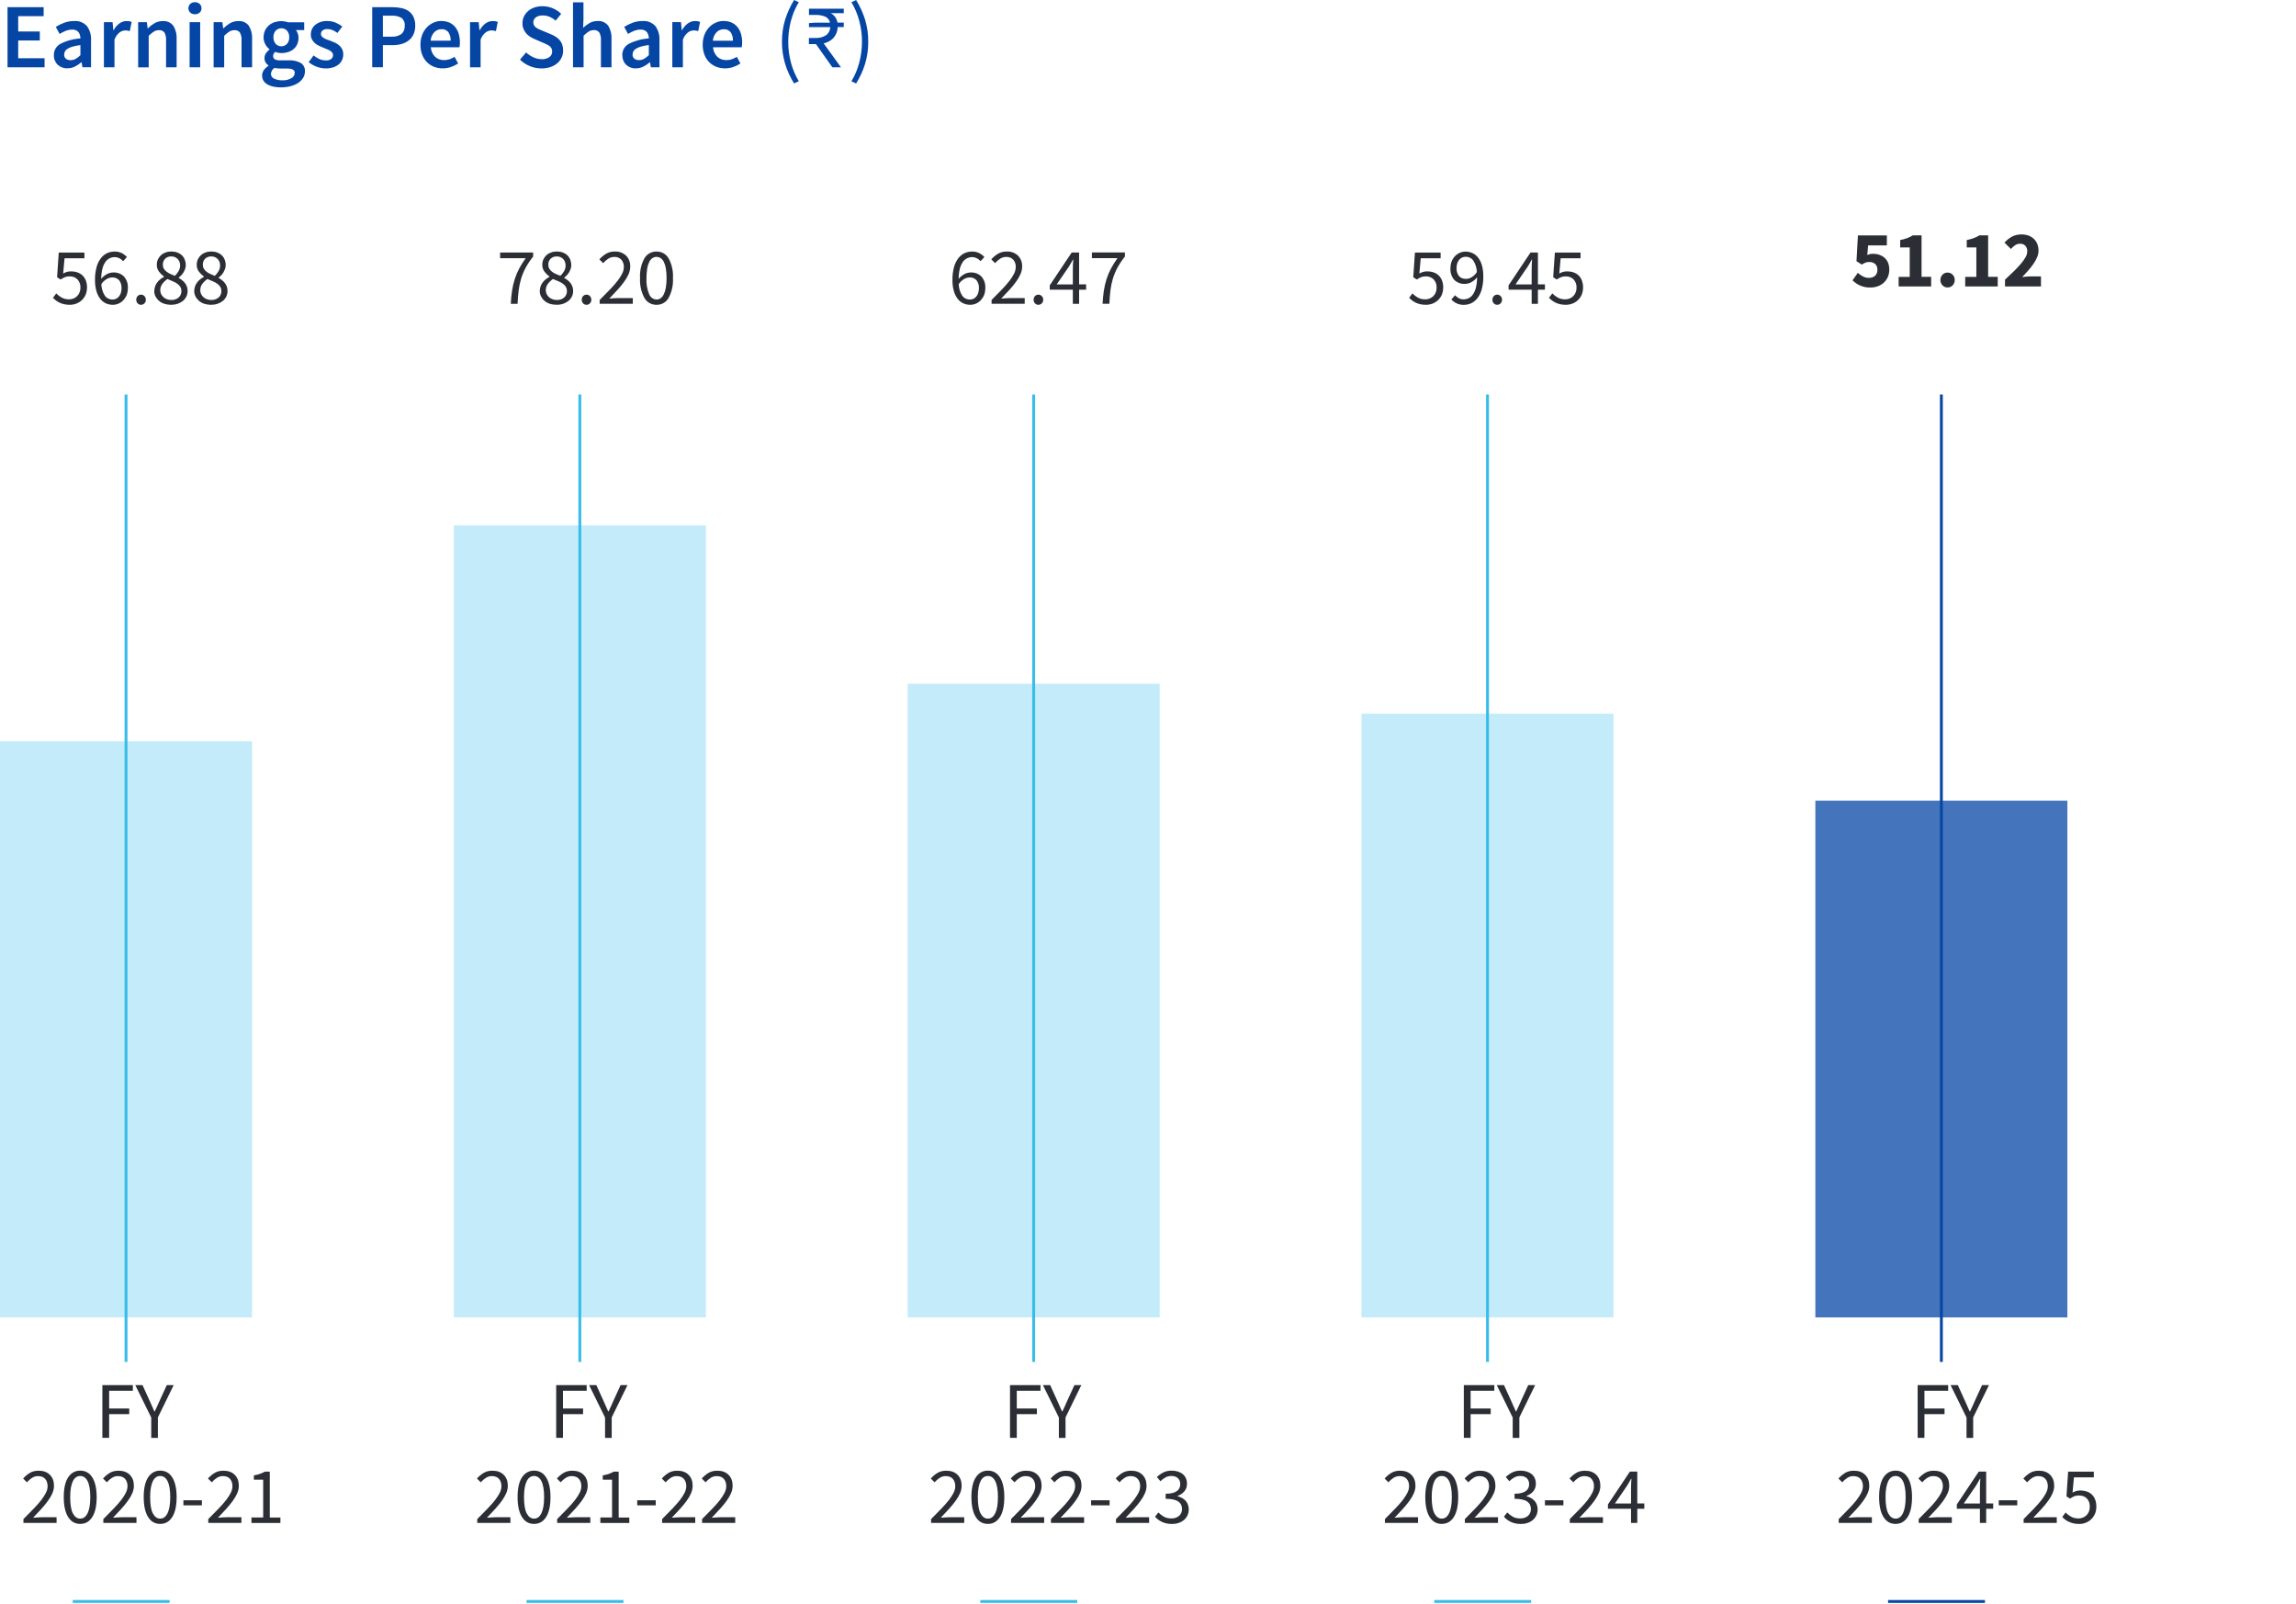 <?xml version="1.0" encoding="UTF-8"?>
<svg id="Layer_1" xmlns="http://www.w3.org/2000/svg" version="1.1" xmlns:xlink="http://www.w3.org/1999/xlink" viewBox="0 0 399.73 279.21">
  <!-- Generator: Adobe Illustrator 29.7.0, SVG Export Plug-In . SVG Version: 2.1.1 Build 138)  -->
  <defs>
    <style>
      .st0 {
        fill: #0546a5;
      }

      .st1 {
        opacity: .75;
      }

      .st2 {
        clip-path: url(#clippath-6);
      }

      .st3 {
        clip-path: url(#clippath-7);
      }

      .st4 {
        clip-path: url(#clippath-4);
      }

      .st5 {
        fill: #2b2e34;
      }

      .st6 {
        fill: #38bcea;
      }

      .st7 {
        clip-path: url(#clippath-9);
      }

      .st8 {
        clip-path: url(#clippath-10);
      }

      .st9 {
        stroke: #0546a5;
      }

      .st9, .st10, .st11 {
        fill: none;
      }

      .st9, .st11 {
        stroke-width: .5px;
      }

      .st12 {
        clip-path: url(#clippath-11);
      }

      .st13 {
        clip-path: url(#clippath-1);
      }

      .st14 {
        isolation: isolate;
      }

      .st15 {
        clip-path: url(#clippath-5);
      }

      .st16 {
        clip-path: url(#clippath-8);
      }

      .st17 {
        clip-path: url(#clippath-3);
      }

      .st18 {
        clip-path: url(#clippath-12);
      }

      .st19 {
        clip-path: url(#clippath-14);
      }

      .st20 {
        opacity: .3;
      }

      .st11 {
        stroke: #38bcea;
      }

      .st21 {
        clip-path: url(#clippath-2);
      }

      .st22 {
        clip-path: url(#clippath-13);
      }

      .st23 {
        clip-path: url(#clippath);
      }
    </style>
    <clipPath id="clippath">
      <rect class="st10" y=".06" width="399.73" height="279.14"/>
    </clipPath>
    <clipPath id="clippath-1">
      <rect class="st10" x="-17.41" y="113.53" width="78.7" height="117.7"/>
    </clipPath>
    <clipPath id="clippath-2">
      <rect class="st10" y=".06" width="399.73" height="279.14"/>
    </clipPath>
    <clipPath id="clippath-3">
      <rect class="st10" y=".06" width="399.73" height="279.14"/>
    </clipPath>
    <clipPath id="clippath-4">
      <rect class="st10" x="61.6" y="75.96" width="78.7" height="155.27"/>
    </clipPath>
    <clipPath id="clippath-5">
      <rect class="st10" y=".06" width="399.73" height="279.14"/>
    </clipPath>
    <clipPath id="clippath-6">
      <rect class="st10" y=".06" width="399.73" height="279.14"/>
    </clipPath>
    <clipPath id="clippath-7">
      <rect class="st10" x="140.61" y="103.52" width="78.7" height="127.71"/>
    </clipPath>
    <clipPath id="clippath-8">
      <rect class="st10" y=".06" width="399.73" height="279.14"/>
    </clipPath>
    <clipPath id="clippath-9">
      <rect class="st10" y=".06" width="399.73" height="279.14"/>
    </clipPath>
    <clipPath id="clippath-10">
      <rect class="st10" x="219.62" y="108.73" width="78.7" height="122.5"/>
    </clipPath>
    <clipPath id="clippath-11">
      <rect class="st10" y=".06" width="399.73" height="279.14"/>
    </clipPath>
    <clipPath id="clippath-12">
      <rect class="st10" y=".06" width="399.73" height="279.14"/>
    </clipPath>
    <clipPath id="clippath-13">
      <rect class="st10" x="298.63" y="123.87" width="78.71" height="107.35"/>
    </clipPath>
    <clipPath id="clippath-14">
      <rect class="st10" y=".06" width="399.73" height="279.14"/>
    </clipPath>
  </defs>
  <g id="Group_155546">
    <g class="st23">
      <g id="Group_155472">
        <g id="Group_155471" class="st20">
          <g id="Group_155470">
            <g class="st13">
              <g id="Group_155469">
                <path id="Path_48725" class="st6" d="M0,229.29h43.88v-100.28H0v100.28Z"/>
              </g>
            </g>
          </g>
        </g>
      </g>
    </g>
    <path id="Path_48829" class="st5" d="M17.82,241.07h5.31v.98h-4.13v3.1h3.5v.98h-3.5v4.12h-1.18v-9.18ZM26.32,246.7l-2.77-5.63h1.26l1.18,2.59.44.99c.14.33.3.66.45,1.01h.06c.16-.35.31-.68.47-1.01.15-.33.3-.66.44-.99l1.19-2.59h1.2l-2.75,5.63v3.56h-1.16v-3.56ZM27.28,245.25"/>
    <g id="Group_155473">
      <path id="Path_48727" class="st11" d="M21.94,237.04V68.67"/>
    </g>
    <g class="st21">
      <g id="Group_155475">
        <g id="Group_155474">
          <path id="Path_48728" class="st11" d="M12.66,278.73h16.87"/>
        </g>
      </g>
    </g>
    <path id="Path_48830" class="st5" d="M9.8,51.08c.27.28.59.52.93.71.41.22.86.32,1.32.31.26,0,.52-.05.76-.15.23-.09.44-.24.62-.41.18-.18.32-.4.42-.64.11-.27.16-.55.15-.84.03-.53-.16-1.05-.52-1.44-.37-.36-.87-.54-1.39-.52-.27,0-.54.04-.79.14-.26.11-.5.25-.74.41l-.62-.39.29-4.3h4.47v.99h-3.46l-.24,2.65c.21-.11.42-.2.64-.27.24-.07.48-.1.73-.1.37,0,.73.05,1.08.17.33.11.63.28.88.51.26.24.46.54.6.87.15.4.23.83.22,1.25,0,.44-.08.88-.25,1.29-.16.36-.39.68-.67.94-.28.26-.61.46-.96.59-.36.13-.74.2-1.13.2-.33,0-.65-.03-.97-.1-.28-.06-.54-.15-.8-.27-.23-.11-.44-.24-.64-.39-.18-.14-.35-.29-.51-.45l.56-.76ZM19.6,52.14c.21,0,.42-.05.62-.14.19-.1.36-.23.49-.4.15-.18.26-.39.33-.62.08-.26.12-.53.12-.8.03-.49-.11-.98-.41-1.39-.31-.35-.78-.54-1.25-.5-.32.01-.64.11-.92.27-.38.23-.7.53-.94.9.02.71.23,1.4.61,2,.31.44.82.69,1.35.67ZM21.43,45.45c-.19-.21-.41-.39-.66-.51-.25-.12-.52-.19-.8-.19-.31,0-.61.07-.88.2-.3.15-.55.37-.74.64-.24.36-.42.75-.52,1.17-.14.58-.21,1.18-.21,1.78.27-.34.6-.61.98-.82.34-.19.72-.29,1.11-.3.69-.03,1.36.21,1.86.69.5.57.75,1.31.69,2.07,0,.4-.07.8-.21,1.17-.13.33-.33.64-.57.9-.24.25-.52.45-.84.59-.32.14-.67.21-1.02.21-.42,0-.84-.09-1.22-.27-.38-.18-.72-.46-.97-.8-.3-.4-.52-.86-.65-1.34-.17-.61-.25-1.25-.24-1.89-.02-.77.08-1.54.28-2.29.15-.56.41-1.08.76-1.54.29-.37.66-.67,1.09-.87.4-.18.84-.27,1.28-.27.43-.01.86.08,1.25.27.34.17.64.4.9.68l-.64.71ZM23.72,52.18c-.01-.24.08-.48.24-.65.16-.16.37-.25.6-.25.22,0,.43.09.58.25.17.17.26.41.25.65,0,.23-.08.46-.25.62-.15.16-.36.25-.58.25-.23,0-.44-.08-.6-.25-.16-.17-.25-.39-.24-.62ZM27.9,50.49c0,.24.05.47.15.69.1.21.24.39.41.54.18.16.38.28.61.36.24.09.5.13.76.13.46.02.92-.13,1.27-.43.32-.29.5-.7.48-1.13,0-.26-.06-.52-.2-.74-.14-.21-.32-.4-.53-.54-.24-.17-.5-.31-.78-.42-.29-.13-.6-.25-.92-.39-.34.23-.64.52-.89.85-.24.32-.36.7-.36,1.1ZM30.42,48.01c.28-.24.51-.53.69-.85.16-.29.24-.61.25-.94.01-.41-.13-.82-.41-1.13-.3-.31-.72-.48-1.15-.46-.38-.01-.76.13-1.04.39-.28.28-.42.66-.41,1.05,0,.24.05.48.17.69.12.2.27.37.46.51.2.16.42.29.66.4.25.12.5.23.77.33ZM26.87,50.6c0-.28.05-.55.15-.81.09-.24.22-.47.38-.67.15-.2.33-.38.53-.53.2-.15.4-.29.62-.4v-.06c-.33-.24-.62-.52-.87-.85-.26-.35-.39-.77-.38-1.21,0-.32.06-.64.2-.94.13-.27.31-.52.53-.72.23-.21.51-.37.8-.47.32-.12.66-.17,1-.17.36,0,.71.05,1.05.18.29.11.56.27.79.49.22.21.39.47.5.76.12.31.18.63.17.96,0,.23-.04.46-.12.67-.08.21-.18.41-.29.6-.11.18-.24.35-.39.5-.13.14-.27.26-.43.38v.06c.2.11.39.24.57.38.19.14.35.31.5.49.15.19.27.4.35.62.09.26.14.53.13.8,0,.32-.07.65-.21.94-.14.29-.34.55-.59.76-.27.22-.58.39-.91.5-.38.13-.78.19-1.18.19-.4,0-.79-.06-1.17-.18-.34-.11-.65-.28-.92-.51-.25-.21-.46-.48-.61-.77-.15-.31-.23-.64-.22-.98ZM34.86,50.49c0,.24.05.47.15.69.1.21.24.39.41.54.18.16.38.28.61.36.24.09.5.13.76.13.46.02.91-.13,1.27-.43.32-.29.5-.7.48-1.13,0-.26-.06-.52-.2-.74-.14-.21-.32-.4-.53-.54-.24-.17-.5-.31-.78-.42-.29-.13-.6-.25-.92-.39-.34.23-.64.52-.89.85-.24.32-.36.7-.35,1.1ZM37.38,48.01c.28-.24.51-.53.69-.85.16-.29.24-.61.25-.94.01-.41-.13-.82-.41-1.13-.3-.31-.72-.48-1.15-.46-.38-.01-.76.13-1.04.39-.28.28-.42.66-.41,1.05,0,.24.05.48.17.69.12.2.27.37.45.51.2.16.42.29.66.4.25.12.51.23.78.33ZM33.82,50.6c0-.28.05-.55.15-.81.09-.24.22-.47.38-.67.15-.2.33-.38.53-.53.2-.15.4-.29.62-.4v-.06c-.33-.24-.62-.52-.87-.85-.26-.35-.39-.77-.38-1.21,0-.32.06-.64.2-.94.13-.27.31-.52.53-.72.23-.21.51-.37.8-.47.32-.12.66-.17,1-.17.36,0,.71.05,1.05.18.29.11.56.27.79.49.22.21.39.47.5.76.12.31.18.63.17.96,0,.23-.04.46-.12.67-.08.21-.18.41-.29.6-.11.18-.24.35-.39.5-.13.14-.27.26-.43.38v.06c.2.11.39.24.57.38.19.14.35.31.5.49.15.19.27.4.35.62.09.26.14.53.13.8,0,.32-.07.65-.21.94-.14.29-.34.55-.59.76-.27.22-.58.39-.91.5-.38.13-.77.19-1.17.19-.4,0-.79-.06-1.17-.18-.34-.11-.65-.28-.92-.51-.25-.22-.46-.48-.61-.78-.15-.3-.23-.64-.22-.98Z"/>
    <g class="st17">
      <g id="Group_155479">
        <g id="Group_155478" class="st20">
          <g id="Group_155477">
            <g class="st4">
              <g id="Group_155476">
                <path id="Path_48730" class="st6" d="M79.01,229.29h43.88V91.44h-43.88v137.85Z"/>
              </g>
            </g>
          </g>
        </g>
      </g>
    </g>
    <path id="Path_48832" class="st5" d="M96.83,241.07h5.31v.98h-4.13v3.1h3.5v.98h-3.5v4.12h-1.18v-9.18ZM105.33,246.7l-2.77-5.63h1.26l1.18,2.59.44.99c.14.33.3.66.45,1.01h.06c.16-.35.31-.68.47-1.01.15-.33.3-.66.44-.99l1.19-2.59h1.2l-2.75,5.63v3.56h-1.16v-3.56ZM106.29,245.25"/>
    <g id="Group_155480">
      <path id="Path_48732" class="st11" d="M100.95,237.04V68.67"/>
    </g>
    <g class="st15">
      <g id="Group_155482">
        <g id="Group_155481">
          <path id="Path_48733" class="st11" d="M91.67,278.73h16.87"/>
        </g>
      </g>
    </g>
    <path id="Path_48833" class="st5" d="M88.93,52.88c.03-.77.1-1.54.22-2.31.11-.68.26-1.35.47-2,.2-.63.46-1.24.77-1.83.34-.62.71-1.23,1.13-1.8h-4.45v-.99h5.75v.71c-.49.6-.92,1.25-1.3,1.93-.32.6-.59,1.23-.79,1.89-.2.66-.34,1.34-.43,2.03-.09.71-.15,1.5-.19,2.37h-1.19ZM95.02,50.49c0,.24.05.47.15.69.1.21.24.39.41.54.18.16.38.28.61.36.24.09.5.13.76.13.46.02.91-.13,1.27-.43.32-.29.5-.7.48-1.13,0-.26-.06-.52-.2-.75-.14-.21-.32-.4-.53-.54-.24-.17-.5-.31-.78-.42-.29-.13-.6-.25-.92-.38-.34.23-.64.52-.89.85-.24.32-.36.71-.36,1.1ZM97.54,48.01c.28-.24.51-.53.69-.85.16-.29.24-.61.24-.94.01-.41-.13-.82-.41-1.13-.3-.31-.72-.48-1.15-.46-.38-.01-.76.13-1.04.39-.28.28-.43.66-.41,1.05,0,.24.05.48.17.69.12.2.27.37.45.51.2.16.42.29.66.4.25.11.51.22.78.32ZM93.98,50.6c0-.28.05-.55.15-.81.09-.24.22-.47.38-.67.15-.2.33-.38.53-.53.2-.15.4-.29.62-.4v-.06c-.33-.24-.62-.52-.87-.85-.26-.35-.39-.77-.38-1.21,0-.32.06-.64.2-.94.13-.27.31-.52.53-.72.23-.21.51-.37.8-.47.32-.12.66-.17,1-.17.36,0,.71.05,1.05.18.29.11.56.27.79.49.22.21.39.47.5.76.12.31.18.63.18.96,0,.23-.04.46-.12.67-.08.21-.18.41-.29.6-.11.18-.24.35-.39.5-.13.14-.27.26-.43.38v.06c.2.11.39.24.57.38.19.14.35.31.5.49.15.19.27.4.35.62.09.26.14.53.13.8,0,.32-.07.65-.21.94-.14.29-.34.55-.59.76-.27.22-.58.39-.91.5-.38.13-.78.19-1.18.18-.4,0-.79-.05-1.17-.17-.34-.11-.65-.28-.92-.51-.25-.21-.46-.48-.61-.77-.15-.31-.23-.64-.22-.98ZM101.28,52.18c-.01-.24.08-.48.24-.65.16-.16.37-.25.6-.25.22,0,.43.09.58.25.17.17.26.41.25.65,0,.23-.08.46-.25.62-.15.16-.36.25-.58.25-.23,0-.44-.08-.6-.25-.16-.17-.25-.39-.24-.62ZM104.41,52.2c.67-.67,1.27-1.28,1.79-1.82.47-.48.91-.98,1.32-1.51.31-.4.59-.82.81-1.27.18-.35.27-.73.28-1.13.02-.46-.13-.91-.42-1.26-.33-.35-.8-.53-1.27-.49-.37,0-.73.11-1.04.32-.32.21-.61.47-.87.76l-.66-.66c.34-.39.75-.72,1.19-.99.46-.26.98-.39,1.51-.37.72-.04,1.43.22,1.96.72.49.51.75,1.2.71,1.91,0,.44-.1.87-.27,1.27-.2.46-.46.91-.76,1.32-.35.49-.74.97-1.15,1.41-.44.49-.93,1.01-1.46,1.56l.76-.06c.26-.02.51-.03.74-.03h2.59v.99h-5.77v-.69ZM114.3,53.05c-.87.02-1.68-.44-2.11-1.2-.57-1.06-.83-2.26-.76-3.46-.07-1.19.19-2.38.76-3.43.44-.75,1.25-1.2,2.11-1.18.86-.02,1.67.43,2.1,1.18.57,1.05.83,2.24.76,3.43.07,1.2-.19,2.4-.76,3.46-.42.76-1.23,1.22-2.1,1.2ZM114.3,52.13c.25,0,.5-.07.71-.22.24-.17.42-.41.55-.67.17-.37.29-.76.36-1.16.09-.56.13-1.12.13-1.69,0-.56-.04-1.12-.13-1.68-.06-.4-.18-.78-.36-1.14-.12-.26-.31-.48-.55-.65-.21-.14-.46-.21-.71-.21-.25,0-.5.07-.71.21-.24.17-.43.39-.55.65-.18.36-.3.74-.36,1.14-.09.56-.13,1.12-.13,1.68-.06.97.1,1.95.48,2.85.21.52.71.87,1.27.89Z"/>
    <g class="st2">
      <g id="Group_155486">
        <g id="Group_155485" class="st20">
          <g id="Group_155484">
            <g class="st3">
              <g id="Group_155483">
                <path id="Path_48735" class="st6" d="M158.02,229.29h43.88v-110.29h-43.88v110.29Z"/>
              </g>
            </g>
          </g>
        </g>
      </g>
    </g>
    <path id="Path_48835" class="st5" d="M175.84,241.07h5.31v.98h-4.13v3.1h3.5v.98h-3.5v4.12h-1.18v-9.18ZM184.34,246.7l-2.77-5.63h1.26l1.18,2.59.44.99c.14.33.3.66.45,1.01h.06c.16-.35.31-.68.47-1.01.15-.33.3-.66.44-.99l1.19-2.59h1.2l-2.75,5.63v3.56h-1.16v-3.56ZM185.3,245.25"/>
    <g id="Group_155487">
      <path id="Path_48737" class="st11" d="M179.96,237.04V68.67"/>
    </g>
    <g class="st16">
      <g id="Group_155489">
        <g id="Group_155488">
          <path id="Path_48738" class="st11" d="M170.68,278.73h16.87"/>
        </g>
      </g>
    </g>
    <path id="Path_48836" class="st5" d="M168.87,52.14c.21,0,.42-.05.62-.14.19-.1.36-.23.49-.4.15-.18.26-.39.33-.62.08-.26.12-.53.12-.8.03-.5-.11-.99-.41-1.39-.31-.35-.78-.54-1.25-.5-.32.01-.64.11-.92.27-.38.23-.7.53-.94.9.02.71.23,1.4.61,2,.31.44.82.69,1.35.67ZM170.71,45.45c-.19-.21-.41-.39-.66-.51-.25-.12-.52-.19-.8-.19-.31,0-.61.07-.88.2-.3.15-.55.37-.74.64-.24.36-.42.75-.52,1.17-.14.58-.21,1.18-.21,1.78.27-.34.6-.61.98-.82.34-.19.72-.29,1.11-.3.69-.03,1.36.21,1.86.69.5.57.75,1.31.69,2.07,0,.4-.07.8-.21,1.17-.13.33-.33.64-.57.9-.24.25-.52.45-.84.59-.32.14-.67.21-1.02.21-.42,0-.84-.09-1.22-.27-.38-.18-.72-.46-.97-.8-.3-.41-.52-.86-.65-1.35-.17-.61-.25-1.25-.24-1.88-.02-.77.08-1.54.28-2.29.15-.56.41-1.08.76-1.54.29-.37.66-.67,1.09-.87.4-.18.84-.27,1.28-.27.43-.01.86.08,1.25.27.34.17.64.4.9.68l-.64.71ZM172.64,52.2c.67-.67,1.27-1.28,1.79-1.82.47-.48.91-.98,1.32-1.51.31-.4.59-.82.81-1.27.18-.35.27-.73.28-1.13.02-.46-.13-.91-.42-1.26-.33-.35-.8-.53-1.27-.49-.37,0-.73.11-1.04.32-.32.21-.61.47-.87.76l-.66-.66c.34-.39.75-.72,1.19-.99.46-.26.98-.39,1.51-.37.72-.04,1.43.22,1.96.72.49.51.75,1.2.71,1.91,0,.44-.1.87-.27,1.27-.2.46-.46.91-.76,1.32-.35.49-.74.97-1.15,1.41-.44.49-.93,1.01-1.46,1.56l.76-.06c.26-.02.51-.03.74-.03h2.59v.99h-5.77v-.69ZM179.95,52.18c-.01-.24.08-.48.24-.65.16-.16.37-.25.6-.25.22,0,.43.09.58.25.17.17.26.41.25.65,0,.23-.08.46-.25.62-.15.16-.36.25-.58.25-.23,0-.44-.08-.6-.25-.16-.17-.25-.39-.24-.62ZM186.78,49.5v-2.59c0-.24,0-.53.02-.86s.03-.62.05-.86h-.06c-.11.21-.23.42-.35.63s-.25.42-.38.63l-2.09,3.05h2.8ZM189.09,50.42h-1.22v2.46h-1.09v-2.46h-4.02v-.76l3.82-5.71h1.29v5.54h1.22v.92ZM191.96,52.88c.03-.77.11-1.54.22-2.31.11-.68.26-1.35.47-2,.2-.63.46-1.24.77-1.83.34-.63.71-1.23,1.13-1.81h-4.45v-.99h5.75v.71c-.49.6-.92,1.25-1.3,1.93-.32.6-.59,1.24-.79,1.89-.2.66-.34,1.34-.43,2.03-.09.71-.15,1.5-.19,2.37h-1.19Z"/>
    <g class="st7">
      <g id="Group_155493">
        <g id="Group_155492" class="st20">
          <g id="Group_155491">
            <g class="st8">
              <g id="Group_155490">
                <path id="Path_48740" class="st6" d="M237.03,229.29h43.88v-105.08h-43.88v105.08Z"/>
              </g>
            </g>
          </g>
        </g>
      </g>
    </g>
    <path id="Path_48838" class="st5" d="M254.85,241.07h5.31v.98h-4.13v3.1h3.5v.98h-3.5v4.12h-1.18v-9.18ZM263.35,246.7l-2.77-5.63h1.26l1.18,2.59.44.99c.14.33.3.66.45,1.01h.06c.16-.35.31-.68.47-1.01.15-.33.3-.66.44-.99l1.19-2.59h1.2l-2.75,5.63v3.56h-1.16v-3.56ZM264.31,245.25"/>
    <g id="Group_155494">
      <path id="Path_48742" class="st11" d="M258.97,237.04V68.67"/>
    </g>
    <g class="st12">
      <g id="Group_155496">
        <g id="Group_155495">
          <path id="Path_48743" class="st11" d="M249.7,278.73h16.87"/>
        </g>
      </g>
    </g>
    <path id="Path_48839" class="st5" d="M245.91,51.08c.27.28.59.52.93.71.41.22.86.32,1.32.31.26,0,.52-.05.76-.15.23-.09.44-.24.62-.41.18-.18.32-.4.42-.64.11-.27.16-.55.15-.84.03-.53-.16-1.05-.52-1.44-.37-.36-.87-.54-1.39-.52-.27,0-.54.04-.79.14-.26.11-.5.25-.74.41l-.62-.39.29-4.3h4.47v.99h-3.46l-.24,2.65c.21-.11.42-.2.64-.27.24-.07.48-.1.73-.1.37,0,.73.05,1.08.17.33.11.63.28.88.51.26.24.46.54.6.87.15.4.23.83.22,1.25,0,.44-.08.88-.25,1.29-.16.36-.39.68-.67.94-.28.26-.61.46-.96.59-.36.13-.74.2-1.13.2-.33,0-.65-.03-.97-.1-.28-.06-.54-.15-.8-.27-.23-.11-.44-.24-.64-.39-.18-.14-.35-.29-.51-.45l.56-.76ZM255.25,48.54c.33-.01.65-.1.93-.27.38-.23.7-.54.94-.92-.02-.71-.23-1.39-.62-1.99-.31-.44-.82-.69-1.36-.67-.21,0-.42.05-.61.14-.19.09-.37.23-.5.4-.15.19-.26.4-.33.62-.08.26-.12.53-.12.8-.03.49.12.98.41,1.38.31.36.78.54,1.25.5ZM253.32,51.38c.19.21.41.39.66.52.25.13.52.2.81.2.31,0,.62-.07.9-.2.3-.15.56-.37.74-.65.24-.36.42-.76.52-1.18.14-.59.21-1.2.21-1.81-.27.34-.6.63-.98.84-.34.2-.73.3-1.12.31-.69.04-1.36-.21-1.86-.68-.5-.57-.74-1.32-.68-2.07,0-.4.07-.8.21-1.17.13-.33.33-.64.57-.9.24-.25.52-.45.84-.59.32-.14.66-.21,1.01-.21.42,0,.84.09,1.23.27.39.18.72.46.98.81.3.4.52.86.65,1.34.16.61.24,1.25.23,1.88.02.77-.08,1.54-.28,2.29-.15.56-.41,1.08-.76,1.54-.29.37-.66.67-1.09.87-.4.18-.84.27-1.28.27-.43,0-.86-.08-1.25-.27-.34-.16-.65-.39-.9-.67l.64-.73ZM259.83,52.18c-.01-.24.08-.48.24-.65.16-.16.37-.25.6-.25.22,0,.43.09.58.25.17.17.26.41.25.65,0,.23-.08.46-.25.62-.15.16-.36.25-.58.25-.23,0-.44-.08-.6-.25-.16-.17-.25-.39-.24-.62ZM266.66,49.5v-2.59c0-.24,0-.53.02-.86s.03-.62.05-.86h-.06c-.11.21-.23.42-.35.63s-.25.42-.38.63l-2.09,3.05h2.8ZM268.97,50.42h-1.22v2.46h-1.09v-2.46h-4.02v-.76l3.82-5.71h1.29v5.54h1.22v.92ZM270.27,51.08c.27.28.59.52.93.71.41.22.86.32,1.32.31.26,0,.52-.05.76-.15.23-.09.44-.24.62-.41.18-.18.32-.4.42-.64.11-.27.16-.55.15-.84.03-.53-.16-1.05-.52-1.44-.37-.36-.87-.54-1.39-.52-.27,0-.54.04-.79.14-.26.11-.5.25-.74.41l-.62-.39.29-4.3h4.47v.99h-3.46l-.24,2.65c.21-.11.42-.2.64-.27.24-.07.48-.1.73-.1.37,0,.73.05,1.08.17.33.11.63.28.88.51.26.24.46.54.59.87.15.4.23.83.22,1.25,0,.44-.08.88-.25,1.29-.16.36-.39.68-.67.94-.28.26-.6.46-.96.59-.36.13-.74.2-1.13.2-.33,0-.65-.03-.97-.1-.28-.06-.54-.15-.8-.27-.23-.11-.44-.24-.64-.39-.18-.14-.35-.29-.51-.46l.56-.75Z"/>
    <g class="st18">
      <g id="Group_155500">
        <g id="Group_155499" class="st1">
          <g id="Group_155498">
            <g class="st22">
              <g id="Group_155497">
                <path id="Path_48745" class="st0" d="M316.05,229.29h43.88v-89.93h-43.88v89.93Z"/>
              </g>
            </g>
          </g>
        </g>
      </g>
    </g>
    <path id="Path_48841" class="st5" d="M333.86,241.07h5.31v.98h-4.13v3.1h3.5v.98h-3.5v4.12h-1.18v-9.18ZM342.36,246.7l-2.77-5.63h1.26l1.18,2.59.44.99c.14.33.3.66.45,1.01h.06c.16-.35.31-.68.47-1.01.15-.33.3-.66.44-.99l1.19-2.59h1.2l-2.75,5.63v3.56h-1.16v-3.56ZM343.32,245.25"/>
    <g id="Group_155501">
      <g id="_2020-21" class="st14">
        <g class="st14">
          <path class="st5" d="M4.09,264.38c.67-.67,1.27-1.28,1.79-1.82.52-.54.96-1.04,1.32-1.5.35-.46.62-.89.81-1.27.19-.39.28-.76.28-1.13,0-.51-.14-.93-.42-1.26-.28-.33-.7-.49-1.27-.49-.37,0-.72.11-1.04.32s-.61.46-.87.76l-.66-.66c.37-.41.77-.74,1.19-.99.42-.25.92-.37,1.51-.37.83,0,1.48.24,1.96.72s.71,1.12.71,1.91c0,.42-.09.84-.27,1.27s-.43.86-.76,1.32c-.32.45-.71.92-1.15,1.41-.44.49-.93,1.01-1.46,1.56.24-.02.49-.04.76-.06.26-.02.51-.03.74-.03h2.59v.99h-5.77v-.69Z"/>
          <path class="st5" d="M13.97,265.23c-.91,0-1.61-.4-2.11-1.2s-.76-1.96-.76-3.46.25-2.65.76-3.43,1.21-1.18,2.11-1.18,1.6.39,2.1,1.18.76,1.93.76,3.43-.25,2.66-.76,3.46-1.2,1.2-2.1,1.2ZM13.97,264.31c.26,0,.5-.07.71-.22s.39-.37.55-.67c.15-.3.27-.69.36-1.16.08-.47.13-1.03.13-1.69s-.04-1.21-.13-1.68-.2-.85-.36-1.14c-.15-.29-.34-.51-.55-.65-.21-.14-.45-.21-.71-.21s-.5.07-.71.21c-.21.14-.4.36-.55.65-.15.29-.27.67-.36,1.14s-.13,1.03-.13,1.68c0,1.31.16,2.26.48,2.85.32.59.74.89,1.27.89Z"/>
          <path class="st5" d="M18,264.38c.67-.67,1.27-1.28,1.79-1.82.52-.54.96-1.04,1.32-1.5.35-.46.62-.89.81-1.27.19-.39.28-.76.28-1.13,0-.51-.14-.93-.42-1.26-.28-.33-.7-.49-1.27-.49-.37,0-.72.11-1.04.32s-.61.46-.87.76l-.66-.66c.37-.41.77-.74,1.19-.99.42-.25.92-.37,1.51-.37.83,0,1.48.24,1.96.72s.71,1.12.71,1.91c0,.42-.09.84-.27,1.27s-.43.86-.76,1.32c-.32.45-.71.92-1.15,1.41-.44.49-.93,1.01-1.46,1.56.24-.02.49-.04.76-.06.26-.02.51-.03.74-.03h2.59v.99h-5.77v-.69Z"/>
          <path class="st5" d="M27.89,265.23c-.91,0-1.61-.4-2.11-1.2s-.76-1.96-.76-3.46.25-2.65.76-3.43,1.21-1.18,2.11-1.18,1.6.39,2.1,1.18.76,1.93.76,3.43-.25,2.66-.76,3.46-1.2,1.2-2.1,1.2ZM27.89,264.31c.26,0,.5-.07.71-.22s.39-.37.55-.67c.15-.3.27-.69.36-1.16.08-.47.13-1.03.13-1.69s-.04-1.21-.13-1.68-.2-.85-.36-1.14c-.15-.29-.34-.51-.55-.65-.21-.14-.45-.21-.71-.21s-.5.07-.71.21c-.21.14-.4.36-.55.65-.15.29-.27.67-.36,1.14s-.13,1.03-.13,1.68c0,1.31.16,2.26.48,2.85.32.59.74.89,1.27.89Z"/>
          <path class="st5" d="M31.93,261.12h3.22v.88h-3.22v-.88Z"/>
          <path class="st5" d="M36.27,264.38c.67-.67,1.27-1.28,1.79-1.82.52-.54.96-1.04,1.32-1.5.35-.46.62-.89.81-1.27.19-.39.28-.76.28-1.13,0-.51-.14-.93-.42-1.26-.28-.33-.7-.49-1.27-.49-.37,0-.72.11-1.04.32s-.61.46-.87.76l-.66-.66c.37-.41.77-.74,1.19-.99.42-.25.92-.37,1.51-.37.83,0,1.48.24,1.96.72s.71,1.12.71,1.91c0,.42-.09.84-.27,1.27s-.43.86-.76,1.32c-.32.45-.71.92-1.15,1.41-.44.49-.93,1.01-1.46,1.56.24-.02.49-.04.76-.06.26-.02.51-.03.74-.03h2.59v.99h-5.77v-.69Z"/>
          <path class="st5" d="M43.78,264.11h2.04v-6.58h-1.62v-.74c.41-.07.77-.17,1.07-.27.3-.11.58-.24.82-.38h.88v7.98h1.85v.95h-5.04v-.95Z"/>
        </g>
      </g>
      <g id="_2021-22" class="st14">
        <g class="st14">
          <path class="st5" d="M83.1,264.38c.67-.67,1.27-1.28,1.79-1.82.52-.54.96-1.04,1.32-1.5.35-.46.62-.89.81-1.27.19-.39.28-.76.28-1.13,0-.51-.14-.93-.42-1.26-.28-.33-.7-.49-1.27-.49-.37,0-.72.11-1.04.32s-.61.46-.87.76l-.66-.66c.37-.41.77-.74,1.19-.99.42-.25.92-.37,1.51-.37.83,0,1.48.24,1.96.72s.71,1.12.71,1.91c0,.42-.09.84-.27,1.27s-.43.86-.76,1.32c-.32.45-.71.92-1.15,1.41-.44.49-.93,1.01-1.46,1.56.24-.02.49-.04.76-.06.26-.02.51-.03.74-.03h2.59v.99h-5.77v-.69Z"/>
          <path class="st5" d="M92.98,265.23c-.91,0-1.61-.4-2.11-1.2s-.76-1.96-.76-3.46.25-2.65.76-3.43,1.21-1.18,2.11-1.18,1.6.39,2.1,1.18.76,1.93.76,3.43-.25,2.66-.76,3.46-1.2,1.2-2.1,1.2ZM92.98,264.31c.26,0,.5-.07.71-.22s.39-.37.55-.67c.15-.3.27-.69.36-1.16.08-.47.13-1.03.13-1.69s-.04-1.21-.13-1.68-.2-.85-.36-1.14c-.15-.29-.34-.51-.55-.65-.21-.14-.45-.21-.71-.21s-.5.07-.71.21c-.21.14-.4.36-.55.65-.15.29-.27.67-.36,1.14s-.13,1.03-.13,1.68c0,1.31.16,2.26.48,2.85.32.59.74.89,1.27.89Z"/>
          <path class="st5" d="M97.01,264.38c.67-.67,1.27-1.28,1.79-1.82.52-.54.96-1.04,1.32-1.5.35-.46.62-.89.81-1.27.19-.39.28-.76.28-1.13,0-.51-.14-.93-.42-1.26-.28-.33-.7-.49-1.27-.49-.37,0-.72.11-1.04.32s-.61.46-.87.76l-.66-.66c.37-.41.77-.74,1.19-.99.42-.25.92-.37,1.51-.37.83,0,1.48.24,1.96.72s.71,1.12.71,1.91c0,.42-.09.84-.27,1.27s-.43.86-.76,1.32c-.32.45-.71.92-1.15,1.41-.44.49-.93,1.01-1.46,1.56.24-.02.49-.04.76-.06.26-.02.51-.03.74-.03h2.59v.99h-5.77v-.69Z"/>
          <path class="st5" d="M104.52,264.11h2.04v-6.58h-1.62v-.74c.41-.07.77-.17,1.07-.27.3-.11.58-.24.82-.38h.88v7.98h1.85v.95h-5.04v-.95Z"/>
          <path class="st5" d="M110.94,261.12h3.22v.88h-3.22v-.88Z"/>
          <path class="st5" d="M115.28,264.38c.67-.67,1.27-1.28,1.79-1.82.52-.54.96-1.04,1.32-1.5.35-.46.62-.89.81-1.27.19-.39.28-.76.28-1.13,0-.51-.14-.93-.42-1.26-.28-.33-.7-.49-1.27-.49-.37,0-.72.11-1.04.32s-.61.46-.87.76l-.66-.66c.37-.41.77-.74,1.19-.99.42-.25.92-.37,1.51-.37.83,0,1.48.24,1.96.72s.71,1.12.71,1.91c0,.42-.09.84-.27,1.27s-.43.86-.76,1.32c-.32.45-.71.92-1.15,1.41-.44.49-.93,1.01-1.46,1.56.24-.02.49-.04.76-.06.26-.02.51-.03.74-.03h2.59v.99h-5.77v-.69Z"/>
          <path class="st5" d="M122.24,264.38c.67-.67,1.27-1.28,1.79-1.82.52-.54.96-1.04,1.32-1.5.35-.46.62-.89.81-1.27.19-.39.28-.76.28-1.13,0-.51-.14-.93-.42-1.26-.28-.33-.7-.49-1.27-.49-.37,0-.72.11-1.04.32s-.61.46-.87.76l-.66-.66c.37-.41.77-.74,1.19-.99.42-.25.92-.37,1.51-.37.83,0,1.48.24,1.96.72s.71,1.12.71,1.91c0,.42-.09.84-.27,1.27s-.43.86-.76,1.32c-.32.45-.71.92-1.15,1.41-.44.49-.93,1.01-1.46,1.56.24-.02.49-.04.76-.06.26-.02.51-.03.74-.03h2.59v.99h-5.77v-.69Z"/>
        </g>
      </g>
      <g id="_2022-23" class="st14">
        <g class="st14">
          <path class="st5" d="M162.11,264.38c.67-.67,1.27-1.28,1.79-1.82.52-.54.96-1.04,1.32-1.5.35-.46.62-.89.81-1.27.19-.39.28-.76.28-1.13,0-.51-.14-.93-.42-1.26-.28-.33-.7-.49-1.27-.49-.37,0-.72.11-1.04.32s-.61.46-.87.76l-.66-.66c.37-.41.77-.74,1.19-.99.42-.25.92-.37,1.51-.37.83,0,1.48.24,1.96.72s.71,1.12.71,1.91c0,.42-.09.84-.27,1.27s-.43.86-.76,1.32c-.32.45-.71.92-1.15,1.41-.44.49-.93,1.01-1.46,1.56.24-.02.49-.04.76-.06.26-.02.51-.03.74-.03h2.59v.99h-5.77v-.69Z"/>
          <path class="st5" d="M171.99,265.23c-.91,0-1.61-.4-2.11-1.2s-.76-1.96-.76-3.46.25-2.65.76-3.43,1.21-1.18,2.11-1.18,1.6.39,2.1,1.18.76,1.93.76,3.43-.25,2.66-.76,3.46-1.2,1.2-2.1,1.2ZM171.99,264.31c.26,0,.5-.07.71-.22s.39-.37.55-.67c.15-.3.27-.69.36-1.16.08-.47.13-1.03.13-1.69s-.04-1.21-.13-1.68-.2-.85-.36-1.14c-.15-.29-.34-.51-.55-.65-.21-.14-.45-.21-.71-.21s-.5.07-.71.21c-.21.14-.4.36-.55.65-.15.29-.27.67-.36,1.14s-.13,1.03-.13,1.68c0,1.31.16,2.26.48,2.85.32.59.74.89,1.27.89Z"/>
          <path class="st5" d="M176.03,264.38c.67-.67,1.27-1.28,1.79-1.82.52-.54.96-1.04,1.32-1.5.35-.46.62-.89.81-1.27.19-.39.28-.76.28-1.13,0-.51-.14-.93-.42-1.26-.28-.33-.7-.49-1.27-.49-.37,0-.72.11-1.04.32s-.61.46-.87.76l-.66-.66c.37-.41.77-.74,1.19-.99.42-.25.92-.37,1.51-.37.83,0,1.48.24,1.96.72s.71,1.12.71,1.91c0,.42-.09.84-.27,1.27s-.43.86-.76,1.32c-.32.45-.71.92-1.15,1.41-.44.49-.93,1.01-1.46,1.56.24-.02.49-.04.76-.06.26-.02.51-.03.74-.03h2.59v.99h-5.77v-.69Z"/>
          <path class="st5" d="M182.98,264.38c.67-.67,1.27-1.28,1.79-1.82.52-.54.96-1.04,1.32-1.5.35-.46.62-.89.81-1.27.19-.39.28-.76.28-1.13,0-.51-.14-.93-.42-1.26-.28-.33-.7-.49-1.27-.49-.37,0-.72.11-1.04.32s-.61.46-.87.76l-.66-.66c.37-.41.77-.74,1.19-.99.42-.25.92-.37,1.51-.37.83,0,1.48.24,1.96.72s.71,1.12.71,1.91c0,.42-.09.84-.27,1.27s-.43.86-.76,1.32c-.32.45-.71.92-1.15,1.41-.44.49-.93,1.01-1.46,1.56.24-.02.49-.04.76-.06.26-.02.51-.03.74-.03h2.59v.99h-5.77v-.69Z"/>
          <path class="st5" d="M189.96,261.12h3.22v.88h-3.22v-.88Z"/>
          <path class="st5" d="M194.3,264.38c.67-.67,1.27-1.28,1.79-1.82.52-.54.96-1.04,1.32-1.5.35-.46.62-.89.81-1.27.19-.39.28-.76.28-1.13,0-.51-.14-.93-.42-1.26-.28-.33-.7-.49-1.27-.49-.37,0-.72.11-1.04.32s-.61.46-.87.76l-.66-.66c.37-.41.77-.74,1.19-.99.42-.25.92-.37,1.51-.37.83,0,1.48.24,1.96.72s.71,1.12.71,1.91c0,.42-.09.84-.27,1.27s-.43.86-.76,1.32c-.32.45-.71.92-1.15,1.41-.44.49-.93,1.01-1.46,1.56.24-.02.49-.04.76-.06.26-.02.51-.03.74-.03h2.59v.99h-5.77v-.69Z"/>
          <path class="st5" d="M201.65,263.22c.27.28.59.53.95.74.36.21.8.32,1.34.32s.98-.15,1.33-.44c.34-.29.52-.69.52-1.2,0-.26-.05-.5-.15-.72-.1-.22-.26-.41-.48-.57-.22-.16-.52-.28-.88-.36s-.81-.13-1.34-.13v-.88c.48,0,.88-.04,1.2-.13.32-.08.58-.2.78-.35.2-.15.34-.33.43-.53s.13-.42.13-.66c0-.44-.14-.78-.41-1.04-.28-.25-.65-.38-1.13-.38-.37,0-.72.08-1.03.25s-.6.39-.88.66l-.62-.73c.35-.33.73-.59,1.14-.8.42-.21.89-.31,1.42-.31.39,0,.75.05,1.08.15.33.1.61.25.85.44.24.19.42.43.55.71s.2.6.2.97c0,.54-.15.98-.45,1.33s-.69.61-1.18.8v.06c.27.07.52.16.76.29s.44.29.62.48c.18.19.31.41.41.67.1.25.15.53.15.84,0,.39-.08.75-.23,1.06-.15.32-.36.59-.63.81-.27.22-.58.39-.93.5-.35.12-.74.17-1.15.17-.36,0-.68-.04-.97-.1-.29-.07-.56-.16-.8-.28-.24-.12-.46-.25-.65-.4s-.36-.31-.51-.48l.59-.76Z"/>
        </g>
      </g>
      <g id="_2023-24" class="st14">
        <g class="st14">
          <path class="st5" d="M241.12,264.38c.67-.67,1.27-1.28,1.79-1.82s.96-1.04,1.32-1.5c.35-.46.62-.89.81-1.27.19-.39.28-.76.28-1.13,0-.51-.14-.93-.42-1.26s-.71-.49-1.27-.49c-.37,0-.72.11-1.04.32s-.61.46-.87.76l-.66-.66c.37-.41.77-.74,1.19-.99.42-.25.92-.37,1.51-.37.83,0,1.48.24,1.96.72.48.48.71,1.12.71,1.91,0,.42-.09.84-.27,1.27-.18.42-.43.86-.76,1.32-.32.45-.71.92-1.15,1.41-.44.49-.93,1.01-1.46,1.56.24-.02.49-.04.76-.06.26-.02.51-.03.74-.03h2.59v.99h-5.77v-.69Z"/>
          <path class="st5" d="M251.01,265.23c-.91,0-1.61-.4-2.11-1.2s-.76-1.96-.76-3.46.25-2.65.76-3.43,1.21-1.18,2.11-1.18,1.6.39,2.1,1.18.76,1.93.76,3.43-.25,2.66-.76,3.46-1.2,1.2-2.1,1.2ZM251.01,264.31c.26,0,.5-.07.71-.22s.39-.37.55-.67c.15-.3.27-.69.36-1.16.08-.47.13-1.03.13-1.69s-.04-1.21-.13-1.68-.2-.85-.36-1.14c-.15-.29-.34-.51-.55-.65-.21-.14-.45-.21-.71-.21s-.5.07-.71.21c-.21.14-.4.36-.55.65s-.27.67-.36,1.14-.13,1.03-.13,1.68c0,1.31.16,2.26.48,2.85s.74.89,1.27.89Z"/>
          <path class="st5" d="M255.04,264.38c.67-.67,1.27-1.28,1.79-1.82s.96-1.04,1.32-1.5c.35-.46.62-.89.81-1.27.19-.39.28-.76.28-1.13,0-.51-.14-.93-.42-1.26s-.71-.49-1.27-.49c-.37,0-.72.11-1.04.32s-.61.46-.87.76l-.66-.66c.37-.41.77-.74,1.19-.99.42-.25.92-.37,1.51-.37.83,0,1.48.24,1.96.72.48.48.71,1.12.71,1.91,0,.42-.09.84-.27,1.27-.18.42-.43.86-.76,1.32-.32.45-.71.92-1.15,1.41-.44.49-.93,1.01-1.46,1.56.24-.02.49-.04.76-.06.26-.02.51-.03.74-.03h2.59v.99h-5.77v-.69Z"/>
          <path class="st5" d="M262.39,263.22c.27.28.59.53.95.74.36.21.8.32,1.34.32s.98-.15,1.33-.44c.34-.29.52-.69.52-1.2,0-.26-.05-.5-.15-.72-.1-.22-.26-.41-.48-.57-.22-.16-.52-.28-.88-.36s-.81-.13-1.34-.13v-.88c.48,0,.88-.04,1.2-.13.32-.08.58-.2.78-.35.2-.15.34-.33.43-.53s.13-.42.13-.66c0-.44-.14-.78-.41-1.04-.28-.25-.65-.38-1.13-.38-.37,0-.72.08-1.03.25s-.6.39-.88.66l-.62-.73c.35-.33.73-.59,1.14-.8.42-.21.89-.31,1.42-.31.39,0,.75.05,1.08.15.33.1.61.25.85.44.24.19.42.43.55.71s.2.6.2.97c0,.54-.15.98-.45,1.33s-.69.61-1.18.8v.06c.27.07.52.16.76.29s.44.29.62.48c.18.19.31.41.41.67.1.25.15.53.15.84,0,.39-.08.75-.23,1.06-.15.32-.36.59-.63.81-.27.22-.58.39-.93.5-.35.12-.74.17-1.15.17-.36,0-.68-.04-.97-.1-.29-.07-.56-.16-.8-.28-.24-.12-.46-.25-.65-.4s-.36-.31-.51-.48l.59-.76Z"/>
          <path class="st5" d="M268.97,261.12h3.22v.88h-3.22v-.88Z"/>
          <path class="st5" d="M273.31,264.38c.67-.67,1.27-1.28,1.79-1.82s.96-1.04,1.32-1.5c.35-.46.62-.89.81-1.27.19-.39.28-.76.28-1.13,0-.51-.14-.93-.42-1.26s-.71-.49-1.27-.49c-.37,0-.72.11-1.04.32s-.61.46-.87.76l-.66-.66c.37-.41.77-.74,1.19-.99.42-.25.92-.37,1.51-.37.83,0,1.48.24,1.96.72.48.48.71,1.12.71,1.91,0,.42-.09.84-.27,1.27-.18.42-.43.86-.76,1.32-.32.45-.71.92-1.15,1.41-.44.49-.93,1.01-1.46,1.56.24-.02.49-.04.76-.06.26-.02.51-.03.74-.03h2.59v.99h-5.77v-.69Z"/>
          <path class="st5" d="M286.27,262.6h-1.22v2.46h-1.09v-2.46h-4.02v-.76l3.82-5.71h1.29v5.54h1.22v.92ZM283.96,261.68v-2.59c0-.24,0-.53.02-.86.01-.33.03-.62.05-.86h-.06c-.11.21-.23.42-.35.63-.12.21-.25.42-.38.63l-2.09,3.05h2.8Z"/>
        </g>
      </g>
      <g id="_2024-25" class="st14">
        <g class="st14">
          <path class="st5" d="M320.13,264.38c.67-.67,1.27-1.28,1.79-1.82s.96-1.04,1.32-1.5c.35-.46.62-.89.81-1.27.19-.39.28-.76.28-1.13,0-.51-.14-.93-.42-1.26s-.71-.49-1.27-.49c-.37,0-.72.11-1.04.32s-.61.46-.87.76l-.66-.66c.37-.41.77-.74,1.19-.99.42-.25.92-.37,1.51-.37.83,0,1.48.24,1.96.72.48.48.71,1.12.71,1.91,0,.42-.09.84-.27,1.27-.18.42-.43.86-.76,1.32-.32.45-.71.92-1.15,1.41-.44.49-.93,1.01-1.46,1.56.24-.02.49-.04.76-.06.26-.02.51-.03.74-.03h2.59v.99h-5.77v-.69Z"/>
          <path class="st5" d="M330.02,265.23c-.91,0-1.61-.4-2.11-1.2s-.76-1.96-.76-3.46.25-2.65.76-3.43,1.21-1.18,2.11-1.18,1.6.39,2.1,1.18.76,1.93.76,3.43-.25,2.66-.76,3.46-1.2,1.2-2.1,1.2ZM330.02,264.31c.26,0,.5-.07.71-.22s.39-.37.55-.67c.15-.3.27-.69.36-1.16.08-.47.13-1.03.13-1.69s-.04-1.21-.13-1.68-.2-.85-.36-1.14c-.15-.29-.34-.51-.55-.65-.21-.14-.45-.21-.71-.21s-.5.07-.71.21c-.21.14-.4.36-.55.65s-.27.67-.36,1.14-.13,1.03-.13,1.68c0,1.31.16,2.26.48,2.85s.74.89,1.27.89Z"/>
          <path class="st5" d="M334.05,264.38c.67-.67,1.27-1.28,1.79-1.82s.96-1.04,1.32-1.5c.35-.46.62-.89.81-1.27.19-.39.28-.76.28-1.13,0-.51-.14-.93-.42-1.26s-.71-.49-1.27-.49c-.37,0-.72.11-1.04.32s-.61.46-.87.76l-.66-.66c.37-.41.77-.74,1.19-.99.42-.25.92-.37,1.51-.37.83,0,1.48.24,1.96.72.48.48.71,1.12.71,1.91,0,.42-.09.84-.27,1.27-.18.42-.43.86-.76,1.32-.32.45-.71.92-1.15,1.41-.44.49-.93,1.01-1.46,1.56.24-.02.49-.04.76-.06.26-.02.51-.03.74-.03h2.59v.99h-5.77v-.69Z"/>
          <path class="st5" d="M347.01,262.6h-1.22v2.46h-1.09v-2.46h-4.02v-.76l3.82-5.71h1.29v5.54h1.22v.92ZM344.7,261.68v-2.59c0-.24,0-.53.02-.86s.03-.62.05-.86h-.06c-.11.21-.23.42-.35.63-.12.21-.25.42-.38.63l-2.09,3.05h2.8Z"/>
          <path class="st5" d="M347.98,261.12h3.22v.88h-3.22v-.88Z"/>
          <path class="st5" d="M352.32,264.38c.67-.67,1.27-1.28,1.79-1.82s.96-1.04,1.32-1.5c.35-.46.62-.89.81-1.27.19-.39.28-.76.28-1.13,0-.51-.14-.93-.42-1.26s-.71-.49-1.27-.49c-.37,0-.72.11-1.04.32s-.61.46-.87.76l-.66-.66c.37-.41.77-.74,1.19-.99.42-.25.92-.37,1.51-.37.83,0,1.48.24,1.96.72.48.48.71,1.12.71,1.91,0,.42-.09.84-.27,1.27-.18.42-.43.86-.76,1.32-.32.45-.71.92-1.15,1.41-.44.49-.93,1.01-1.46,1.56.24-.02.49-.04.76-.06.26-.02.51-.03.74-.03h2.59v.99h-5.77v-.69Z"/>
          <path class="st5" d="M359.63,263.26c.26.27.57.51.93.71s.8.31,1.32.31c.27,0,.52-.05.76-.15.24-.1.45-.24.62-.41.18-.18.32-.39.42-.64s.15-.53.15-.84c0-.62-.17-1.1-.52-1.44-.34-.35-.81-.52-1.39-.52-.31,0-.57.05-.79.14-.22.09-.46.23-.74.41l-.62-.39.29-4.3h4.47v.99h-3.46l-.24,2.65c.21-.11.43-.2.64-.27.21-.07.46-.1.73-.1.38,0,.74.06,1.08.17.34.11.63.28.88.51.25.23.45.52.59.87.14.35.22.77.22,1.25s-.08.92-.25,1.29c-.17.37-.39.69-.67.95-.28.26-.6.45-.96.59-.36.14-.73.2-1.13.2-.35,0-.68-.04-.97-.1-.29-.07-.56-.16-.8-.27s-.45-.24-.64-.38-.36-.3-.51-.46l.56-.76Z"/>
        </g>
      </g>
    </g>
    <g id="Group_155502">
      <path id="Path_48747" class="st9" d="M337.99,237.04V68.67"/>
    </g>
    <g class="st19">
      <g id="Group_155504">
        <g id="Group_155503">
          <path id="Path_48748" class="st9" d="M328.71,278.73h16.87"/>
        </g>
      </g>
    </g>
    <path id="Path_48842" class="st5" d="M323.43,47.48c.27.24.56.45.88.62.32.17.68.26,1.04.26.39.02.78-.1,1.09-.35.28-.27.43-.65.41-1.04.03-.38-.11-.75-.38-1.02-.28-.24-.64-.37-1.01-.35-.12,0-.23,0-.35.02-.1.01-.2.04-.3.08-.11.04-.21.09-.31.14-.11.06-.23.13-.36.21l-.93-.59.25-4.49h5.04v1.74h-3.26l-.15,1.67c.15-.07.32-.12.48-.16.17-.03.34-.05.51-.05.37,0,.73.05,1.09.17.33.11.64.28.9.5.27.23.48.53.62.85.16.39.24.81.23,1.24,0,.45-.08.9-.27,1.32-.17.37-.41.7-.71.97-.3.27-.66.48-1.04.61-.4.14-.82.21-1.24.21-.64.02-1.27-.1-1.85-.36-.48-.22-.91-.52-1.29-.89l.92-1.3ZM330.55,48.19h1.93v-5.13h-1.66v-1.28c.42-.08.83-.19,1.23-.34.34-.13.67-.29.98-.48h1.51v7.22h1.67v1.67h-5.66v-1.67ZM337.82,48.74c0-.35.12-.68.36-.93.23-.24.55-.38.89-.37.34,0,.66.13.89.37.24.25.37.59.36.93,0,.34-.12.67-.36.92-.23.24-.55.38-.89.37-.34,0-.66-.12-.89-.37-.24-.25-.37-.58-.36-.92ZM342.14,48.19h1.94v-5.13h-1.67v-1.28c.42-.08.83-.19,1.23-.34.34-.13.67-.29.98-.48h1.51v7.22h1.67v1.67h-5.66v-1.67ZM349.07,48.68c.57-.53,1.09-1.03,1.56-1.49s.88-.89,1.22-1.3c.3-.35.57-.73.8-1.13.18-.3.28-.65.29-1,.03-.36-.1-.72-.34-1-.25-.24-.58-.36-.92-.34-.31,0-.62.09-.87.27-.26.19-.5.4-.71.64l-1.12-1.11c.38-.42.84-.78,1.34-1.06.51-.25,1.07-.37,1.64-.36.41,0,.82.06,1.2.2.35.13.66.32.93.57.26.25.47.55.6.89.14.37.22.76.21,1.16,0,.39-.08.78-.24,1.14-.17.41-.38.8-.64,1.16-.28.41-.58.79-.91,1.16-.34.39-.69.77-1.06,1.14.22-.03.47-.05.75-.08s.52-.03.74-.03h1.79v1.74h-6.26v-1.18Z"/>
    <path id="Path_48843" class="st0" d="M1.31,1.25h6.29v1.56H3.17v2.67h3.76v1.57h-3.76v3.09h4.59v1.57H1.31V1.25ZM9.38,9.6c-.02-.8.4-1.55,1.1-1.95,1.09-.56,2.3-.89,3.52-.96,0-.2-.03-.39-.08-.58-.05-.18-.13-.35-.25-.5-.11-.15-.26-.26-.43-.34-.21-.09-.44-.13-.66-.12-.39,0-.78.08-1.14.22-.37.15-.73.33-1.06.54l-.67-1.23c.46-.29.95-.53,1.46-.72.56-.21,1.15-.31,1.75-.3.83-.07,1.65.26,2.21.87.53.73.78,1.62.72,2.52v4.65h-1.5l-.14-.86h-.05c-.35.29-.72.55-1.13.75-.4.2-.85.3-1.3.3-.63.03-1.24-.2-1.7-.63-.44-.44-.68-1.05-.65-1.67ZM11.17,9.46c-.03.29.09.58.31.77.23.17.52.25.81.24.31,0,.61-.07.88-.22.3-.18.58-.39.83-.64v-1.76c-.45.05-.9.13-1.34.26-.3.08-.6.2-.87.36-.19.11-.36.27-.47.46-.09.17-.14.35-.14.54ZM18.08,3.86h1.52l.13,1.39h.06c.24-.47.58-.87,1.01-1.18.35-.26.78-.4,1.22-.41.31-.01.62.04.9.16l-.32,1.6c-.13-.04-.25-.07-.38-.1-.14-.02-.29-.03-.43-.03-.35.02-.7.14-.98.36-.41.33-.71.77-.88,1.26v4.8h-1.84V3.86ZM24.05,3.86h1.52l.13,1.06h.06c.34-.34.72-.63,1.14-.88.43-.25.93-.38,1.43-.37.71-.06,1.4.24,1.84.81.43.69.63,1.5.58,2.31v4.93h-1.84v-4.69c.04-.48-.06-.96-.29-1.38-.23-.28-.58-.43-.94-.4-.32,0-.63.08-.9.25-.32.21-.62.46-.89.73v5.49h-1.84V3.86ZM33.94,2.48c-.3.01-.59-.09-.82-.29-.21-.19-.33-.47-.32-.75,0-.29.11-.57.32-.76.22-.2.52-.31.82-.3.3-.01.59.1.82.3.21.19.33.47.32.76.01.29-.11.56-.32.75-.23.2-.52.3-.82.29ZM33.01,3.86h1.84v7.86h-1.84V3.86ZM37.2,3.86h1.52l.13,1.06h.06c.35-.34.73-.63,1.14-.88.43-.25.93-.38,1.43-.37.71-.06,1.4.24,1.84.81.42.69.62,1.5.57,2.31v4.93h-1.84v-4.69c.04-.48-.06-.96-.29-1.38-.23-.28-.58-.43-.94-.4-.32,0-.63.08-.9.25-.32.21-.62.46-.89.73v5.49h-1.84V3.86ZM47.17,12.86c0,.36.21.68.54.82.46.22.97.32,1.48.3.54.03,1.08-.11,1.54-.38.34-.17.56-.51.58-.89.03-.26-.12-.52-.36-.62-.33-.12-.68-.18-1.03-.16h-1.07c-.36,0-.72-.03-1.07-.11-.36.23-.59.62-.61,1.04ZM45.63,13.14c0-.33.1-.65.29-.92.22-.31.5-.57.83-.76v-.06c-.2-.13-.37-.31-.5-.51-.14-.24-.21-.52-.2-.8,0-.3.09-.59.26-.84.16-.24.37-.45.6-.62v-.06c-.29-.23-.53-.52-.71-.84-.21-.38-.32-.81-.31-1.24,0-.41.08-.82.26-1.2.16-.34.39-.64.68-.89.29-.24.62-.43.98-.54.38-.12.78-.19,1.18-.18.21,0,.41.02.62.06.18.03.36.08.54.14h2.81v1.36h-1.44c.14.17.25.36.32.57.09.24.13.5.13.76,0,.4-.07.79-.23,1.15-.15.32-.36.6-.63.83-.28.23-.6.4-.94.51-.38.12-.77.18-1.17.18-.18,0-.35-.02-.53-.05-.19-.03-.37-.09-.54-.16-.11.09-.2.2-.28.32-.07.13-.11.28-.1.43,0,.21.1.41.28.53.31.16.66.22,1,.19h1.39c.75-.05,1.49.11,2.15.46.49.32.77.89.72,1.48,0,.38-.1.76-.3,1.09-.21.35-.5.65-.84.88-.41.26-.85.46-1.32.58-.57.15-1.15.22-1.74.22-.44,0-.87-.04-1.3-.13-.36-.07-.71-.2-1.03-.38-.27-.16-.51-.38-.68-.64-.17-.27-.25-.58-.25-.9ZM48.99,8.06c.36,0,.71-.14.96-.41.29-.32.43-.75.4-1.18.03-.42-.12-.83-.39-1.14-.25-.27-.6-.42-.97-.41-.37,0-.72.14-.98.4-.28.31-.43.73-.4,1.15-.03.43.11.85.4,1.18.25.27.61.41.98.41ZM54.56,9.63c.32.26.67.48,1.05.65.36.16.74.24,1.13.23.34.03.67-.07.94-.26.2-.17.31-.42.3-.68,0-.15-.05-.3-.14-.42-.11-.13-.24-.24-.38-.33-.17-.1-.36-.19-.54-.26-.2-.08-.4-.16-.61-.25-.26-.1-.52-.21-.78-.34-.26-.12-.5-.28-.71-.46-.2-.18-.37-.39-.5-.63-.14-.26-.21-.56-.2-.86-.02-.65.26-1.28.77-1.7.6-.47,1.34-.7,2.1-.66.51,0,1.01.09,1.47.29.4.17.78.39,1.14.66l-.85,1.12c-.26-.19-.54-.36-.84-.49-.28-.12-.58-.18-.89-.18-.31-.03-.62.06-.87.25-.18.15-.28.38-.28.62,0,.14.05.28.14.39.1.12.22.22.36.3.17.1.34.18.52.25.2.07.41.15.62.22.27.1.53.21.8.33.26.12.5.28.72.46.22.18.4.41.53.66.14.29.21.61.2.94,0,.33-.07.65-.2.95-.14.3-.33.56-.58.77-.28.23-.61.41-.96.52-.42.13-.87.2-1.31.19-.55,0-1.1-.11-1.61-.31-.49-.19-.95-.45-1.36-.78l.86-1.18ZM64.8,1.25h3.52c.53,0,1.07.05,1.59.16.45.09.88.28,1.26.54.35.26.64.6.82,1,.21.48.32,1,.3,1.53.01.52-.09,1.03-.3,1.5-.19.42-.48.78-.84,1.06-.37.29-.8.5-1.26.62-.51.14-1.03.2-1.56.2h-1.67v3.84h-1.86V1.25ZM68.16,6.38c.62.05,1.23-.12,1.74-.47.4-.37.6-.89.56-1.43.06-.52-.16-1.04-.57-1.37-.53-.29-1.13-.42-1.73-.38h-1.5v3.65h1.5ZM73.2,7.79c-.01-.59.09-1.18.3-1.73.18-.48.46-.92.81-1.3.33-.35.72-.62,1.16-.82.42-.19.88-.29,1.34-.29.48,0,.96.08,1.41.27.39.17.74.44,1.02.77.28.35.49.75.62,1.18.14.49.21.99.21,1.5,0,.29-.02.58-.08.86h-4.99c.04.62.31,1.21.74,1.65.43.39,1,.6,1.58.58.32,0,.65-.05.95-.15.31-.11.6-.25.87-.42l.62,1.16c-.39.25-.81.46-1.25.61-.46.16-.95.24-1.44.24-.52,0-1.04-.09-1.52-.28-.46-.18-.88-.46-1.23-.81-.36-.37-.64-.8-.82-1.28-.21-.55-.31-1.14-.3-1.74ZM78.46,7.09c.03-.52-.11-1.04-.39-1.48-.29-.37-.74-.56-1.21-.53-.46,0-.9.18-1.23.5-.39.41-.62.94-.66,1.5h3.49ZM81.82,3.86h1.52l.13,1.39h.06c.24-.47.58-.87,1.01-1.18.35-.26.78-.4,1.22-.41.31-.01.62.04.9.16l-.32,1.6c-.13-.04-.25-.07-.38-.1-.14-.02-.29-.03-.43-.03-.35.02-.7.14-.98.36-.41.33-.71.76-.88,1.26v4.8h-1.84V3.86ZM91.57,9.11c.38.35.81.64,1.28.86.46.21.95.33,1.46.33.48.03.95-.1,1.35-.37.31-.23.48-.59.47-.98,0-.19-.04-.38-.12-.54-.08-.15-.2-.29-.34-.39-.16-.12-.34-.23-.52-.31-.2-.1-.42-.19-.66-.29l-1.42-.62c-.27-.11-.52-.25-.77-.4-.25-.16-.48-.35-.68-.58-.2-.23-.36-.5-.48-.78-.13-.33-.19-.67-.18-1.02,0-.4.09-.8.26-1.16.18-.36.42-.68.73-.94.32-.28.7-.49,1.1-.62.45-.15.93-.23,1.41-.22.61,0,1.21.12,1.78.36.54.23,1.04.55,1.46.97l-.96,1.18c-.31-.27-.67-.49-1.04-.66-.39-.16-.8-.25-1.22-.24-.42-.02-.84.09-1.19.33-.29.21-.45.55-.44.9,0,.18.04.36.14.52.1.15.22.28.37.38.17.12.35.22.54.3.2.09.41.18.62.26l1.41.59c.3.12.59.27.86.45.25.16.48.36.67.59.19.23.34.49.43.78.11.33.16.67.15,1.02,0,.41-.08.82-.26,1.2-.17.38-.43.71-.74.98-.35.3-.75.52-1.18.67-.51.17-1.04.26-1.58.25-.7,0-1.39-.13-2.03-.4-.64-.26-1.23-.64-1.72-1.13l1.07-1.26ZM99.74.41h1.84v2.91l-.06,1.52c.34-.31.71-.59,1.1-.82.43-.25.92-.37,1.42-.36.71-.06,1.4.24,1.84.81.43.69.63,1.5.58,2.31v4.93h-1.84v-4.69c.04-.48-.06-.96-.29-1.38-.23-.28-.58-.43-.94-.4-.32,0-.63.08-.9.25-.32.21-.62.46-.89.73v5.49h-1.84V.41ZM108.34,9.6c-.02-.8.4-1.55,1.1-1.95,1.09-.56,2.29-.89,3.52-.96,0-.2-.03-.39-.08-.58-.05-.18-.13-.35-.25-.5-.11-.15-.26-.26-.43-.34-.21-.09-.44-.13-.66-.12-.39,0-.78.08-1.14.22-.37.15-.73.33-1.06.54l-.67-1.23c.46-.29.95-.53,1.46-.72.56-.21,1.15-.31,1.75-.3.83-.07,1.65.26,2.21.87.53.73.78,1.62.72,2.52v4.66h-1.5l-.14-.86h-.05c-.35.29-.72.55-1.13.75-.4.2-.85.3-1.3.3-.62.03-1.23-.2-1.69-.63-.44-.44-.67-1.05-.65-1.67h0ZM110.13,9.45c-.03.29.09.58.31.77.23.17.52.25.81.24.31,0,.61-.07.88-.22.3-.18.58-.39.83-.64v-1.76c-.45.05-.9.13-1.34.26-.3.08-.6.2-.87.36-.19.11-.36.27-.47.46-.1.17-.15.36-.14.55h0ZM117.04,3.85h1.52l.13,1.39h.06c.24-.46.58-.87,1.01-1.17.35-.26.78-.4,1.22-.41.31-.01.62.04.9.16l-.32,1.6c-.13-.04-.25-.07-.38-.1-.14-.02-.29-.03-.43-.03-.35.02-.7.14-.98.36-.41.33-.71.76-.88,1.26v4.8h-1.84V3.85ZM122.34,7.79c-.01-.59.09-1.18.3-1.73.18-.48.46-.92.81-1.3.33-.35.72-.62,1.16-.82.42-.19.88-.29,1.34-.29.48,0,.96.08,1.41.27.39.17.74.44,1.02.77.28.35.49.75.62,1.18.14.49.21.99.21,1.5,0,.29-.02.58-.08.86h-4.99c.04.62.31,1.21.74,1.65.43.39,1,.6,1.58.58.32,0,.65-.05.95-.15.31-.11.6-.25.87-.42l.63,1.16c-.39.25-.81.46-1.25.61-.46.16-.95.24-1.44.24-.52,0-1.04-.09-1.52-.28-.46-.18-.88-.46-1.24-.81-.36-.37-.64-.81-.82-1.29-.21-.55-.31-1.14-.3-1.73h0ZM127.6,7.09c.03-.52-.11-1.04-.39-1.47-.29-.37-.75-.56-1.21-.53-.46,0-.9.18-1.23.5-.39.41-.62.94-.66,1.5h3.49Z"/>
    <path id="Path_48844" class="st0" d="M138.25,14.53c-.66-1.06-1.18-2.19-1.55-3.38-.38-1.26-.57-2.57-.56-3.89-.01-1.31.18-2.62.56-3.88.38-1.19.9-2.32,1.55-3.38l.82.38c-.62,1.02-1.08,2.13-1.38,3.29-.3,1.17-.46,2.38-.46,3.59,0,1.21.15,2.42.46,3.59.3,1.16.77,2.26,1.38,3.29l-.82.38ZM146.89,2.29h-2.27c.31.16.57.38.77.66.21.29.35.63.42.98h1.09v.78h-1.06c-.01.7-.27,1.37-.74,1.9-.46.48-1.05.8-1.7.94l3.01,4.16h-1.5l-2.85-4.03h-1.23v-1.07h1.14c.64.03,1.27-.13,1.82-.46.46-.33.74-.86.75-1.43h-3.7v-.7l1.1-.08h2.56c-.09-.46-.4-.85-.82-1.04-.54-.22-1.12-.32-1.7-.3h-1.14v-1.09h6.06v.78ZM148.23,14.14c.62-1.02,1.08-2.13,1.38-3.29.3-1.17.46-2.38.46-3.59,0-1.21-.15-2.42-.46-3.59-.3-1.16-.77-2.26-1.38-3.29L149.05,0c.65,1.06,1.17,2.2,1.55,3.38.38,1.26.57,2.57.56,3.88.01,1.32-.18,2.63-.56,3.89-.37,1.19-.9,2.32-1.55,3.38l-.82-.38Z"/>
    <path id="Path_48750" class="st10" d="M0,279.21h399.73V.06H0v279.15Z"/>
  </g>
</svg>